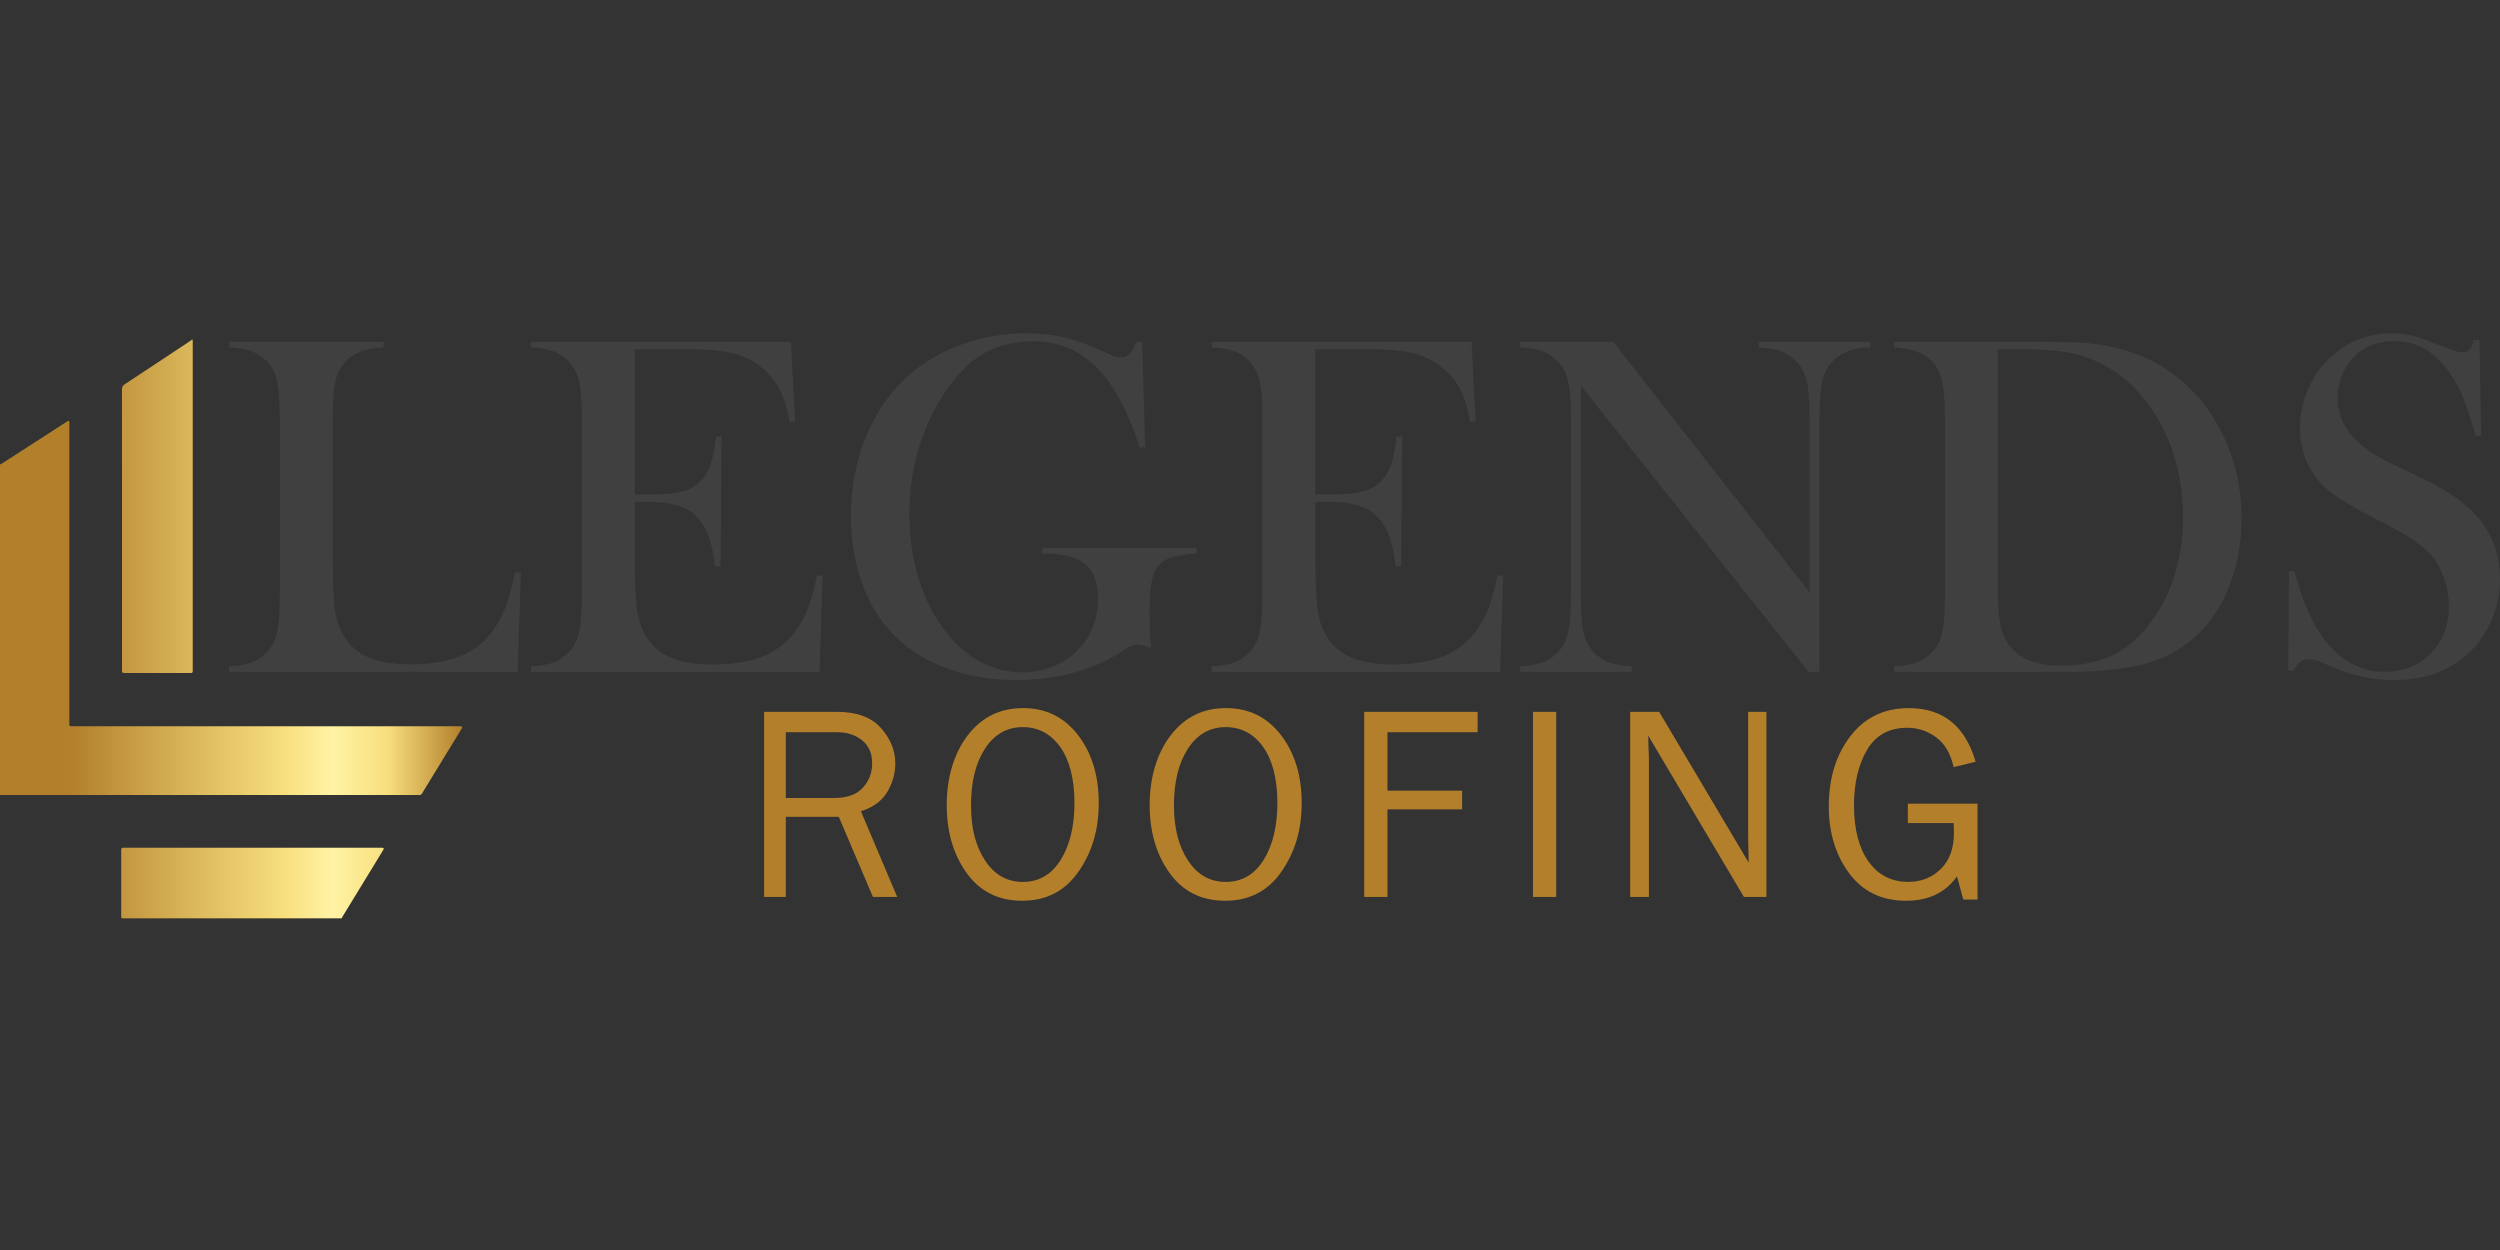 <svg width="240" height="120" viewBox="0 0 240 120" fill="none" xmlns="http://www.w3.org/2000/svg">
<rect x="0" y="0" width="240" height="120" fill="#333333" stroke="none"/>
<g clip-path="url(#clip0_4_106)">
<path d="M0.004 44.593C0.107 44.55 0.204 44.494 0.297 44.433C0.39 44.373 0.481 44.308 0.574 44.248C1.311 43.773 2.046 43.298 2.783 42.824C3.52 42.349 4.255 41.873 4.99 41.398C5.226 41.245 5.464 41.091 5.701 40.94C5.937 40.788 6.175 40.633 6.411 40.481C6.428 40.471 6.442 40.461 6.458 40.451C6.474 40.441 6.49 40.431 6.506 40.423C6.557 40.397 6.591 40.389 6.613 40.401C6.636 40.413 6.646 40.443 6.652 40.5C6.656 40.544 6.656 40.588 6.656 40.633C6.656 40.677 6.656 40.722 6.656 40.766C6.656 45.514 6.656 50.261 6.656 55.009C6.656 59.756 6.656 64.504 6.656 69.251C6.656 69.288 6.656 69.326 6.656 69.362C6.656 69.399 6.656 69.437 6.656 69.474C6.656 69.591 6.662 69.651 6.694 69.683C6.727 69.716 6.791 69.72 6.912 69.722C6.953 69.722 6.993 69.722 7.035 69.722C7.078 69.722 7.116 69.722 7.159 69.722C13.283 69.722 19.408 69.722 25.533 69.722C31.658 69.722 37.782 69.722 43.907 69.722C43.952 69.722 43.996 69.722 44.04 69.722C44.085 69.722 44.129 69.722 44.174 69.724C44.285 69.728 44.345 69.742 44.365 69.78C44.386 69.819 44.364 69.879 44.305 69.98C44.301 69.986 44.297 69.992 44.293 69.999C44.289 70.005 44.285 70.011 44.281 70.017C43.695 70.972 43.111 71.929 42.526 72.884C41.94 73.839 41.357 74.796 40.771 75.754C40.729 75.822 40.686 75.893 40.644 75.962C40.601 76.03 40.559 76.101 40.519 76.172C40.488 76.224 40.452 76.267 40.407 76.293C40.363 76.319 40.311 76.331 40.246 76.325C40.214 76.323 40.179 76.323 40.145 76.323C40.111 76.323 40.078 76.323 40.044 76.323C33.429 76.323 26.813 76.323 20.2 76.323C13.584 76.323 6.969 76.323 0.355 76.323C0.297 76.323 0.236 76.325 0.178 76.323C0.119 76.321 0.059 76.319 0 76.307V44.593H0.004ZM18.404 32.61C18.376 32.65 18.338 32.681 18.299 32.709C18.261 32.737 18.219 32.759 18.178 32.786C17.144 33.47 16.113 34.155 15.079 34.839C14.045 35.524 13.011 36.206 11.975 36.887C11.876 36.952 11.809 37.02 11.767 37.101C11.724 37.182 11.706 37.277 11.708 37.394C11.71 41.871 11.712 46.348 11.712 50.823C11.712 55.297 11.712 59.776 11.712 64.251C11.712 64.429 11.712 64.518 11.757 64.562C11.801 64.607 11.89 64.607 12.066 64.607C13.071 64.607 14.077 64.607 15.083 64.607C16.088 64.607 17.094 64.607 18.1 64.607C18.308 64.607 18.407 64.615 18.457 64.57C18.508 64.526 18.503 64.425 18.503 64.211C18.503 58.995 18.503 53.781 18.503 48.565C18.503 43.349 18.503 38.135 18.503 32.919C18.503 32.866 18.503 32.816 18.501 32.763C18.499 32.711 18.497 32.66 18.495 32.608C18.481 32.608 18.465 32.608 18.451 32.608C18.437 32.608 18.421 32.608 18.407 32.608L18.404 32.61ZM32.794 88.165C32.809 88.138 32.821 88.112 32.833 88.086C32.845 88.06 32.859 88.034 32.875 88.007C33.422 87.111 33.97 86.216 34.517 85.319C35.064 84.423 35.611 83.528 36.161 82.632C36.268 82.458 36.375 82.284 36.48 82.109C36.585 81.933 36.692 81.759 36.797 81.584C36.837 81.513 36.851 81.466 36.835 81.436C36.819 81.406 36.773 81.392 36.694 81.386C36.658 81.384 36.619 81.382 36.583 81.382C36.547 81.382 36.508 81.382 36.472 81.382C32.401 81.382 28.332 81.382 24.261 81.382C20.19 81.382 16.121 81.382 12.05 81.382C12.015 81.382 11.983 81.382 11.949 81.382C11.914 81.382 11.882 81.382 11.848 81.382C11.765 81.386 11.716 81.394 11.686 81.422C11.656 81.45 11.646 81.497 11.64 81.576C11.638 81.598 11.638 81.62 11.636 81.642C11.634 81.664 11.636 81.687 11.636 81.709C11.636 82.733 11.636 83.756 11.636 84.78C11.636 85.804 11.636 86.828 11.636 87.852C11.636 87.904 11.636 87.955 11.64 88.007C11.644 88.06 11.654 88.11 11.676 88.159H32.792L32.794 88.165Z" fill="url(#paint0_linear_4_106)"/>
<path d="M21.989 64.5V63.942C23.552 63.942 24.76 63.502 25.61 62.62C26.089 62.125 26.418 61.495 26.595 60.727C26.773 59.962 26.862 58.789 26.862 57.212V40.106C26.862 38.466 26.765 37.254 26.571 36.473C26.377 35.691 26.018 35.053 25.493 34.559C25.059 34.157 24.576 33.862 24.043 33.676C23.51 33.49 22.825 33.383 21.989 33.351V32.818H36.822V33.351C35.969 33.397 35.275 33.513 34.733 33.698C34.192 33.884 33.712 34.179 33.294 34.581C32.767 35.092 32.411 35.734 32.225 36.507C32.04 37.281 31.947 38.48 31.947 40.106V53.498C31.947 55.556 32.001 57.089 32.108 58.094C32.217 59.1 32.425 59.92 32.734 60.554C33.276 61.669 34.081 62.484 35.147 63.003C36.216 63.522 37.631 63.781 39.394 63.781C41.157 63.781 42.787 63.536 44.047 63.05C45.307 62.563 46.341 61.808 47.145 60.786C47.686 60.089 48.132 59.3 48.479 58.419C48.827 57.537 49.148 56.378 49.443 54.938L50 54.984L49.699 64.5H21.989Z" fill="#404041"/>
<path d="M75.931 32.818L76.325 40.477L75.791 40.499C75.59 39.199 75.258 38.125 74.794 37.273C74.329 36.422 73.657 35.671 72.775 35.021C72.047 34.48 71.189 34.096 70.198 33.872C69.208 33.648 67.892 33.535 66.252 33.535H60.937V47.464H62.33C63.738 47.464 64.798 47.371 65.511 47.186C66.222 47 66.803 46.667 67.252 46.188C67.684 45.74 68.007 45.209 68.215 44.599C68.423 43.987 68.599 43.086 68.738 41.895L69.271 41.917L69.178 54.358H68.645C68.506 53.167 68.3 52.208 68.029 51.481C67.758 50.754 67.383 50.134 66.904 49.625C66.44 49.13 65.836 48.767 65.093 48.535C64.35 48.302 63.407 48.187 62.262 48.187H60.939V53.502C60.939 55.623 60.993 57.165 61.101 58.133C61.21 59.1 61.418 59.908 61.727 60.558C62.252 61.673 63.053 62.488 64.13 63.007C65.206 63.526 66.626 63.785 68.388 63.785C70.246 63.785 71.801 63.549 73.053 63.076C74.307 62.603 75.327 61.873 76.117 60.883C76.674 60.219 77.126 59.459 77.474 58.609C77.821 57.759 78.142 56.636 78.437 55.243L78.97 55.267L78.669 64.506H50.98V63.973C51.862 63.926 52.577 63.803 53.126 63.601C53.675 63.399 54.166 63.076 54.6 62.626C55.079 62.131 55.408 61.501 55.586 60.734C55.763 59.968 55.852 58.795 55.852 57.218V40.106C55.852 38.527 55.763 37.355 55.586 36.59C55.408 35.825 55.079 35.195 54.6 34.698C54.182 34.25 53.7 33.925 53.15 33.722C52.601 33.521 51.878 33.397 50.98 33.351V32.818H75.931Z" fill="#404041"/>
<path d="M109.654 32.818L109.932 42.915L109.399 42.961C108.331 39.526 106.962 36.97 105.292 35.289C103.62 33.611 101.6 32.771 99.234 32.771C97.392 32.771 95.811 33.147 94.488 33.896C93.166 34.647 91.932 35.865 90.787 37.551C88.466 41.002 87.305 44.948 87.305 49.389C87.305 51.509 87.584 53.508 88.141 55.388C88.699 57.268 89.51 58.928 90.579 60.366C92.653 63.151 95.183 64.544 98.168 64.544C99.343 64.544 100.449 64.296 101.487 63.801C102.523 63.306 103.375 62.626 104.04 61.759C104.953 60.552 105.409 59.122 105.409 57.466C105.409 55.934 104.995 54.829 104.167 54.146C103.339 53.466 101.974 53.125 100.07 53.125V52.592H114.878V53.125C113.517 53.248 112.56 53.438 112.012 53.694C111.463 53.949 111.057 54.387 110.795 55.005C110.5 55.685 110.354 57.04 110.354 59.066C110.354 59.623 110.385 60.489 110.447 61.664L110.494 62.198C109.906 61.981 109.472 61.873 109.193 61.873C108.852 61.873 108.42 62.05 107.893 62.406C106.546 63.334 104.983 64.045 103.204 64.54C101.425 65.035 99.545 65.283 97.564 65.283C94.84 65.283 92.384 64.819 90.195 63.89C88.006 62.961 86.229 61.63 84.868 59.898C83.846 58.597 83.061 57.05 82.511 55.255C81.962 53.46 81.688 51.558 81.688 49.546C81.688 46.776 82.182 44.201 83.174 41.818C84.163 39.435 85.557 37.471 87.352 35.924C88.822 34.67 90.516 33.704 92.435 33.022C94.353 32.341 96.38 32 98.515 32C99.753 32 100.902 32.115 101.962 32.347C103.022 32.58 104.147 32.959 105.338 33.484L106.707 34.11C107.047 34.25 107.358 34.318 107.636 34.318C108.254 34.318 108.727 33.815 109.052 32.81H109.656L109.654 32.818Z" fill="#404041"/>
<path d="M141.267 32.818L141.66 40.477L141.127 40.499C140.925 39.199 140.594 38.125 140.13 37.273C139.665 36.422 138.993 35.671 138.11 35.021C137.383 34.48 136.523 34.096 135.534 33.872C134.544 33.648 133.228 33.535 131.588 33.535H126.273V47.464H127.666C129.074 47.464 130.134 47.371 130.847 47.186C131.558 47 132.139 46.667 132.587 46.188C133.02 45.74 133.343 45.209 133.551 44.599C133.759 43.987 133.934 43.086 134.074 41.895L134.607 41.917L134.514 54.358H133.981C133.841 53.167 133.635 52.208 133.365 51.481C133.094 50.754 132.719 50.134 132.24 49.625C131.776 49.13 131.172 48.767 130.431 48.535C129.688 48.302 128.745 48.187 127.6 48.187H126.277V53.502C126.277 55.623 126.331 57.165 126.438 58.133C126.547 59.1 126.755 59.908 127.064 60.558C127.589 61.673 128.391 62.488 129.467 63.007C130.544 63.526 131.963 63.785 133.726 63.785C135.582 63.785 137.139 63.549 138.391 63.076C139.645 62.603 140.665 61.873 141.454 60.883C142.012 60.219 142.464 59.459 142.811 58.609C143.159 57.759 143.48 56.636 143.775 55.243L144.308 55.267L144.007 64.506H116.317V63.973C117.2 63.926 117.915 63.803 118.464 63.601C119.013 63.399 119.504 63.076 119.938 62.626C120.417 62.131 120.746 61.501 120.924 60.734C121.101 59.968 121.19 58.795 121.19 57.218V40.106C121.19 38.527 121.101 37.355 120.924 36.59C120.746 35.825 120.417 35.195 119.938 34.698C119.52 34.25 119.037 33.925 118.488 33.722C117.939 33.521 117.216 33.397 116.317 33.351V32.818H141.269H141.267Z" fill="#404041"/>
<path d="M151.758 37.02V57.212C151.758 58.805 151.847 59.982 152.025 60.74C152.202 61.499 152.531 62.125 153.012 62.62C153.444 63.068 153.937 63.393 154.486 63.595C155.035 63.797 155.75 63.92 156.633 63.967V64.5H145.932V63.967C146.815 63.92 147.529 63.797 148.079 63.595C148.628 63.393 149.119 63.07 149.553 62.62C150.031 62.125 150.361 61.495 150.538 60.727C150.716 59.962 150.805 58.789 150.805 57.212V40.084C150.805 38.521 150.716 37.357 150.538 36.59C150.361 35.825 150.031 35.195 149.553 34.698C149.135 34.25 148.652 33.925 148.103 33.722C147.554 33.521 146.831 33.397 145.932 33.351V32.818H154.868L173.715 56.864V40.106C173.715 38.513 173.626 37.335 173.448 36.578C173.27 35.821 172.941 35.193 172.463 34.698C172.028 34.25 171.538 33.925 170.988 33.722C170.439 33.521 169.724 33.397 168.842 33.351V32.818H179.542V33.351C177.996 33.351 176.788 33.799 175.922 34.698C175.441 35.193 175.114 35.823 174.936 36.59C174.759 37.355 174.67 38.521 174.67 40.084V64.502H173.626L151.758 37.02Z" fill="#404041"/>
<path d="M181.838 63.967C182.735 63.92 183.455 63.797 183.997 63.595C184.538 63.393 185.025 63.07 185.459 62.62C185.937 62.125 186.266 61.495 186.444 60.727C186.622 59.962 186.711 58.789 186.711 57.212V40.106C186.711 38.403 186.606 37.157 186.398 36.368C186.188 35.578 185.782 34.928 185.178 34.419C184.421 33.785 183.306 33.43 181.836 33.351V32.818H194.602C197.434 32.818 199.237 32.848 200.01 32.911C203.276 33.159 206.044 34.086 208.32 35.696C210.487 37.228 212.173 39.235 213.38 41.719C214.588 44.203 215.19 46.907 215.19 49.831C215.19 51.965 214.845 53.983 214.158 55.877C213.469 57.773 212.514 59.346 211.29 60.6C209.574 62.365 207.429 63.486 204.861 63.967C202.942 64.322 200.986 64.5 198.988 64.5H181.836V63.967H181.838ZM191.795 33.539V56.608C191.795 58.125 191.88 59.278 192.05 60.067C192.22 60.857 192.537 61.529 193.001 62.087C193.991 63.294 195.6 63.898 197.829 63.898C199.732 63.898 201.361 63.585 202.714 62.957C204.067 62.331 205.279 61.313 206.347 59.906C207.399 58.545 208.199 56.986 208.75 55.229C209.299 53.472 209.574 51.604 209.574 49.623C209.574 47.426 209.241 45.338 208.576 43.357C207.91 41.376 206.959 39.643 205.721 38.157C204.003 36.099 201.953 34.738 199.57 34.072C198.27 33.717 196.614 33.539 194.602 33.539H191.793H191.795Z" fill="#404041"/>
<path d="M219.671 64.407L219.74 54.821L220.273 54.843C220.923 57.282 221.697 59.205 222.593 60.608C224.28 63.201 226.4 64.498 228.952 64.498C230.732 64.498 232.202 63.902 233.363 62.711C234.524 61.519 235.103 60.011 235.103 58.185C235.103 57.396 234.976 56.592 234.72 55.772C234.465 54.952 234.12 54.247 233.686 53.66C233.238 53.056 232.607 52.476 231.794 51.919C230.982 51.362 229.74 50.659 228.068 49.807C226.598 49.064 225.473 48.438 224.692 47.927C223.91 47.416 223.28 46.899 222.799 46.372C221.469 44.918 220.804 43.145 220.804 41.057C220.804 39.773 221.063 38.535 221.582 37.343C222.101 36.152 222.824 35.13 223.753 34.28C225.392 32.763 227.335 32.006 229.578 32.006C230.305 32.006 230.978 32.079 231.598 32.226C232.216 32.374 233.044 32.664 234.082 33.097C234.855 33.406 235.382 33.603 235.661 33.688C235.939 33.773 236.186 33.816 236.404 33.816C236.945 33.816 237.309 33.422 237.494 32.632H238.027L238.189 41.846H237.656C237.238 40.376 236.88 39.252 236.578 38.47C236.277 37.689 235.917 36.966 235.501 36.299C234.744 35.092 233.91 34.199 232.999 33.618C232.089 33.038 231.038 32.747 229.849 32.747C228.118 32.747 226.751 33.337 225.748 34.512C225.33 34.993 225.003 35.558 224.762 36.208C224.522 36.859 224.403 37.509 224.403 38.159C224.403 40.746 226.065 42.83 229.387 44.409L232.654 45.988C235.172 47.182 236.988 48.498 238.1 49.938C239.366 51.55 240 53.423 240 55.56C240 56.98 239.714 58.339 239.142 59.635C238.336 61.44 237.131 62.834 235.521 63.815C233.912 64.795 232.016 65.285 229.835 65.285C227.84 65.285 225.919 64.891 224.08 64.102C223.121 63.684 222.547 63.444 222.361 63.383C222.175 63.32 221.967 63.29 221.735 63.29C220.992 63.29 220.481 63.662 220.203 64.405H219.669L219.671 64.407Z" fill="#404041"/>
<path d="M86.134 86.107H83.802L80.526 78.415H75.436V86.107H73.353V68.34H80.355C82.255 68.34 83.662 68.859 84.577 69.895C85.492 70.931 85.95 72.066 85.95 73.298C85.95 74.243 85.694 75.15 85.183 76.018C84.67 76.886 83.824 77.506 82.645 77.88L86.132 86.105L86.134 86.107ZM75.436 76.606H80.082C81.306 76.606 82.219 76.282 82.822 75.636C83.426 74.99 83.727 74.198 83.727 73.261C83.727 72.325 83.408 71.596 82.77 71.075C82.132 70.554 81.328 70.293 80.355 70.293H75.436V76.606V76.606Z" fill="#B47F2B"/>
<path d="M98.136 86.472C95.854 86.472 94.075 85.584 92.799 83.809C91.522 82.034 90.886 79.857 90.886 77.276C90.886 74.695 91.555 72.361 92.891 70.608C94.228 68.856 95.997 67.977 98.202 67.977C100.408 67.977 102.158 68.839 103.487 70.562C104.814 72.286 105.478 74.459 105.478 77.08C105.478 79.701 104.834 81.794 103.546 83.663C102.257 85.533 100.454 86.47 98.138 86.47L98.136 86.472ZM98.188 84.663C99.741 84.663 100.957 83.956 101.833 82.541C102.71 81.125 103.148 79.302 103.148 77.07C103.148 74.839 102.693 72.993 101.787 71.717C100.88 70.441 99.677 69.803 98.176 69.803C96.676 69.803 95.452 70.493 94.557 71.874C93.663 73.256 93.217 75.061 93.217 77.292C93.217 79.524 93.667 81.246 94.57 82.613C95.472 83.981 96.678 84.665 98.188 84.665V84.663Z" fill="#B47F2B"/>
<path d="M117.618 86.472C115.336 86.472 113.557 85.584 112.281 83.809C111.005 82.034 110.369 79.857 110.369 77.276C110.369 74.695 111.037 72.361 112.374 70.608C113.711 68.856 115.48 67.977 117.685 67.977C119.89 67.977 121.641 68.839 122.969 70.562C124.296 72.286 124.961 74.459 124.961 77.08C124.961 79.701 124.316 81.794 123.028 83.663C121.74 85.533 119.936 86.47 117.62 86.47L117.618 86.472ZM117.671 84.663C119.224 84.663 120.439 83.956 121.316 82.541C122.192 81.125 122.63 79.302 122.63 77.07C122.63 74.839 122.176 72.993 121.269 71.717C120.362 70.441 119.159 69.803 117.659 69.803C116.158 69.803 114.934 70.493 114.04 71.874C113.145 73.256 112.699 75.061 112.699 77.292C112.699 79.524 113.149 81.246 114.052 82.613C114.955 83.981 116.16 84.665 117.671 84.665V84.663Z" fill="#B47F2B"/>
<path d="M133.194 86.107H130.968V68.34H141.849V70.293H133.194V75.903H140.364V77.698H133.194V86.107V86.107Z" fill="#B47F2B"/>
<path d="M149.395 86.107H147.169V68.34H149.395V86.107Z" fill="#B47F2B"/>
<path d="M169.579 86.107H167.418L158.23 70.621L158.256 71.792C158.283 72.234 158.295 72.608 158.295 72.91V86.107H156.5V68.341H159.284L167.875 82.817L167.848 81.582C167.83 81.095 167.822 80.667 167.822 80.293V68.339H169.579V86.105V86.107Z" fill="#B47F2B"/>
<path d="M189.841 77.153V86.355H188.48L187.868 84.13C186.773 85.691 185.146 86.472 182.985 86.472C180.641 86.472 178.819 85.592 177.517 83.829C176.214 82.066 175.564 79.926 175.564 77.407C175.564 74.716 176.255 72.472 177.634 70.675C179.013 68.878 180.887 67.979 183.256 67.979C186.527 67.979 188.662 69.698 189.659 73.132L187.551 73.639C187.248 72.321 186.679 71.361 185.847 70.764C185.015 70.166 184.102 69.865 183.114 69.865C181.362 69.865 180.069 70.574 179.235 71.987C178.403 73.403 177.985 75.178 177.985 77.314C177.985 79.617 178.452 81.416 179.385 82.714C180.318 84.013 181.586 84.661 183.191 84.661C184.441 84.661 185.483 84.245 186.321 83.415C187.159 82.585 187.577 81.438 187.577 79.978C187.577 79.71 187.569 79.386 187.551 79.013H183.153V77.151H189.843L189.841 77.153Z" fill="#B47F2B"/>
</g>
<defs>
<linearGradient id="paint0_linear_4_106" x1="0.004" y1="60.386" x2="44.376" y2="60.386" gradientUnits="userSpaceOnUse">
<stop stop-color="#B27F2B"/>
<stop offset="0.15" stop-color="#B27F2B"/>
<stop offset="0.45" stop-color="#E0BE61"/>
<stop offset="0.61" stop-color="#F7DE7C"/>
<stop offset="0.72" stop-color="#FFF3A5"/>
<stop offset="0.84" stop-color="#F7DE7C"/>
<stop offset="1" stop-color="#B27F2B"/>
</linearGradient>
<clipPath id="clip0_4_106">
<rect width="240" height="120" fill="white"/>
</clipPath>
</defs>
</svg>
